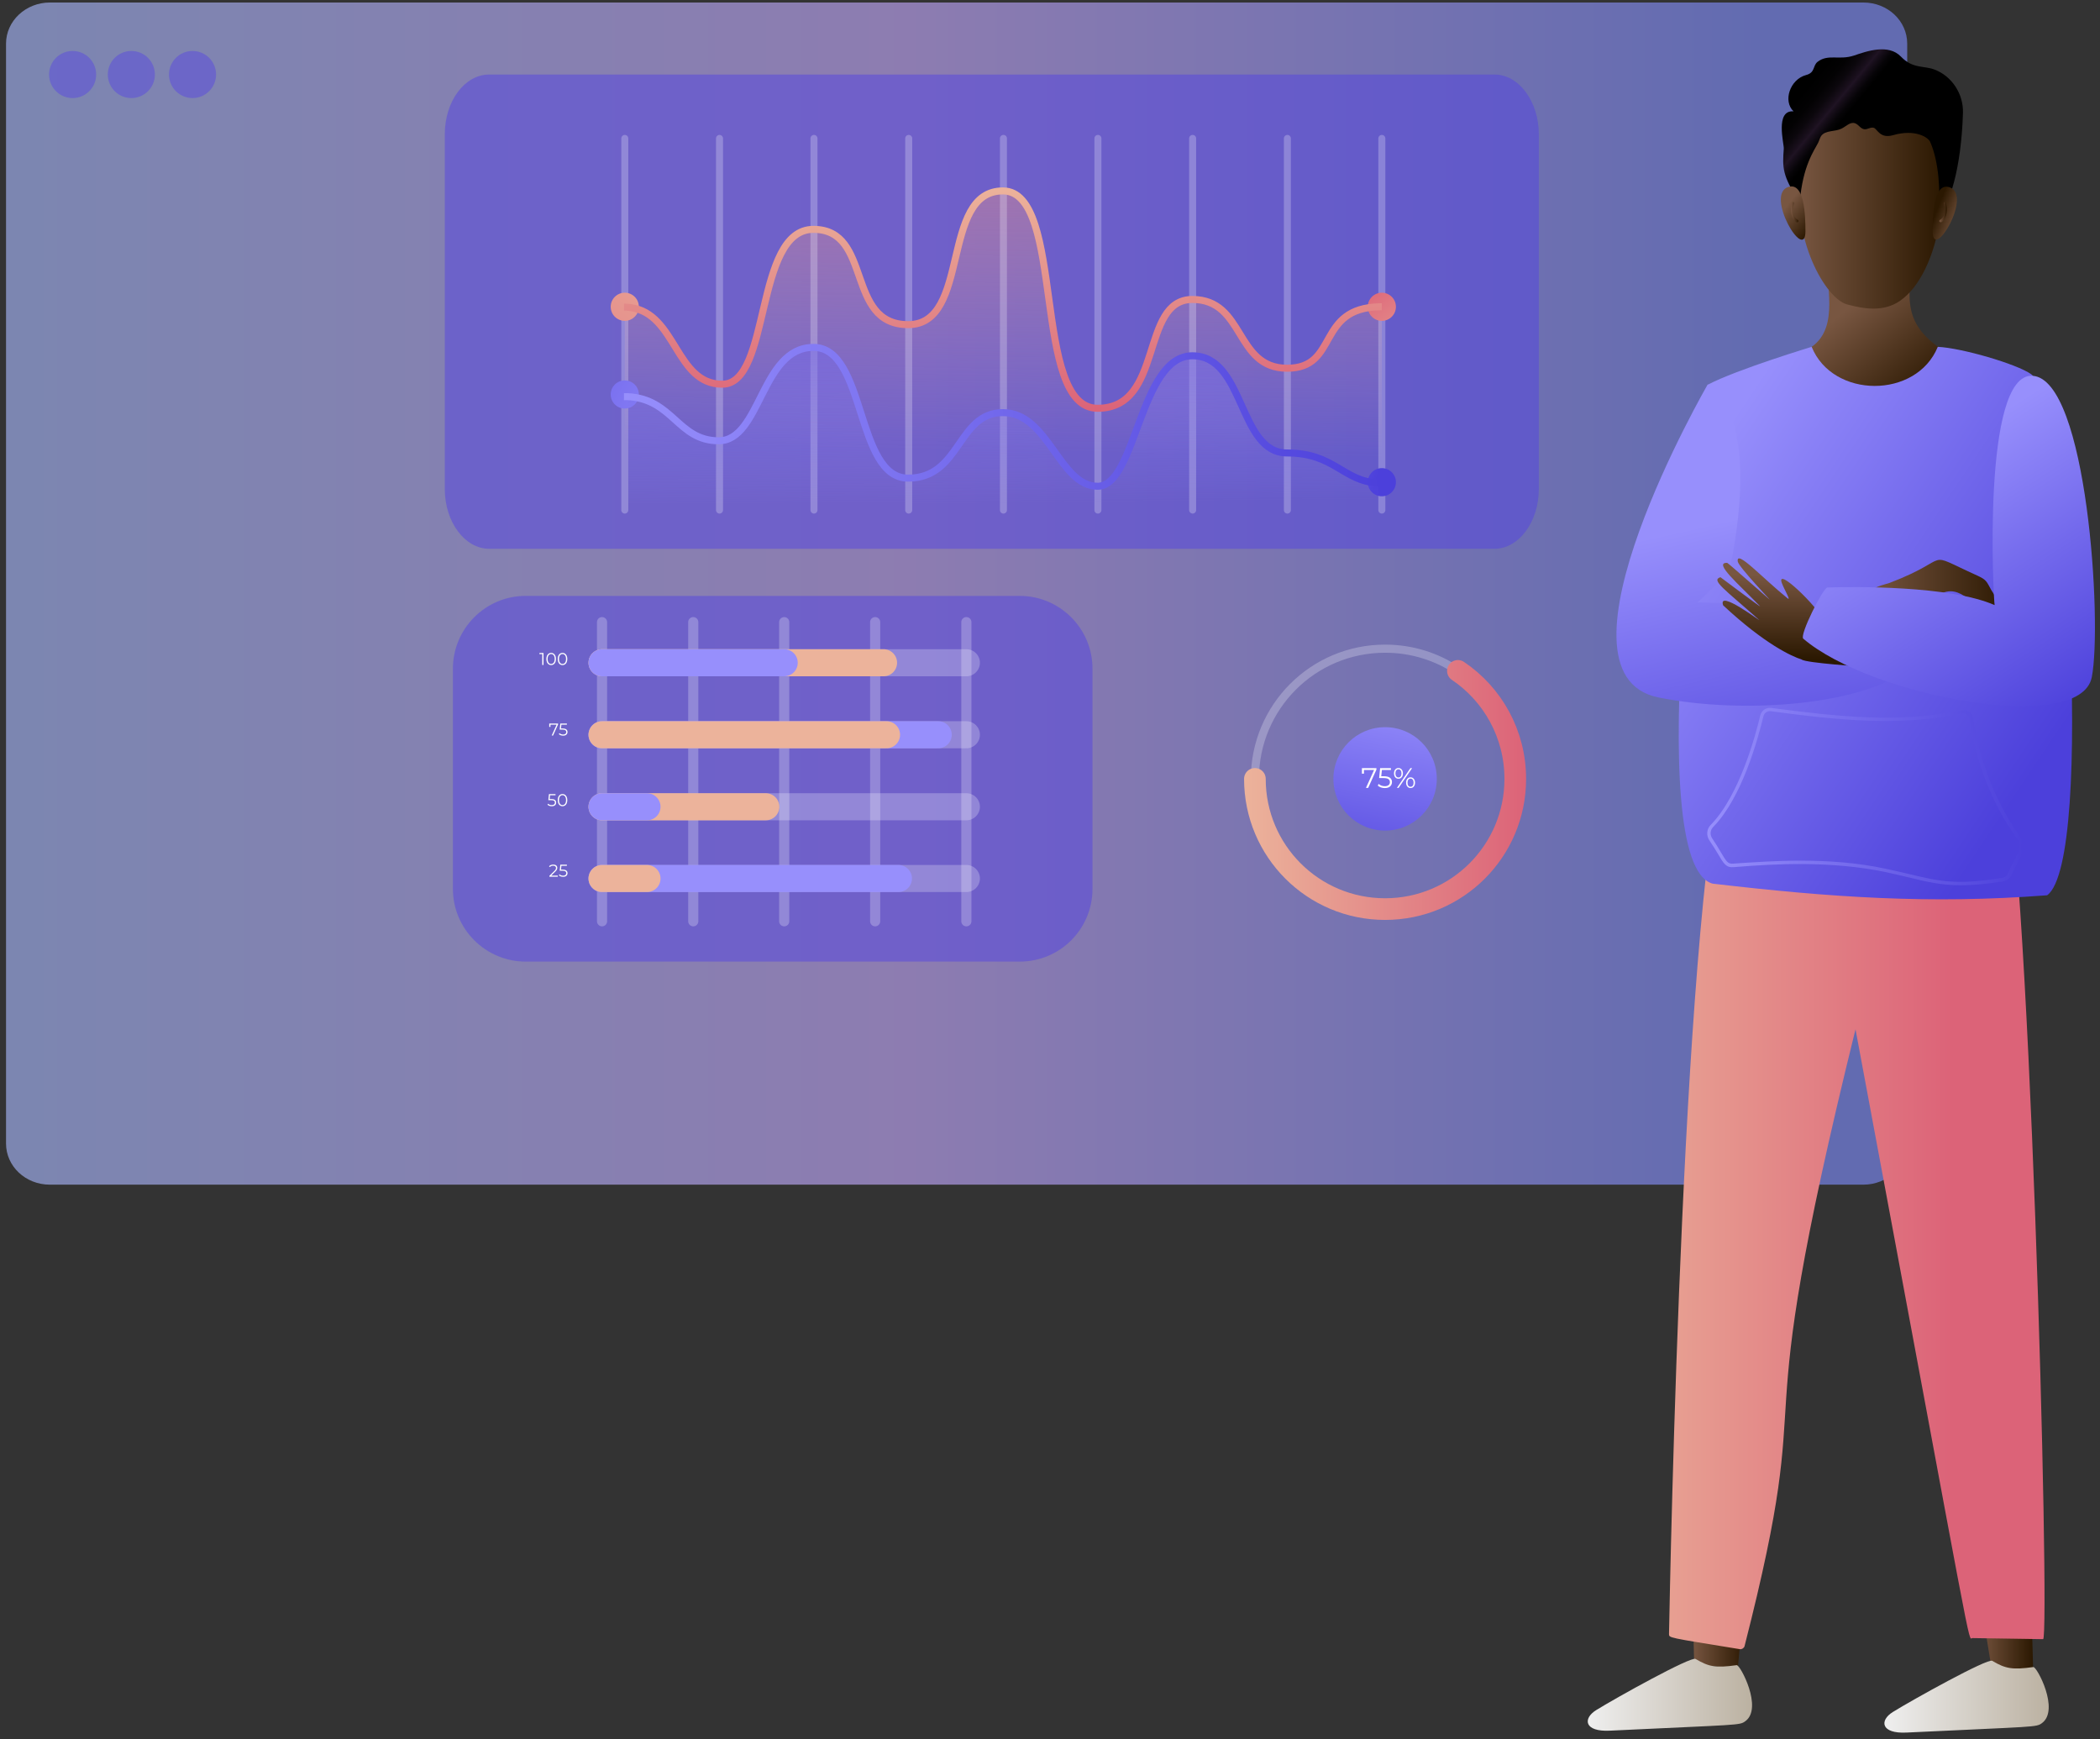 <svg width="314" height="260" viewBox="0 0 314 260" fill="none" xmlns="http://www.w3.org/2000/svg">
<rect x="0" y="0" width="314" height="260" fill="#333333" stroke="none"/>
<path opacity="0.62" d="M278.617 177.115H7.458C3.816 177.115 0.902 174.363 0.902 170.963V6.528C0.902 3.128 3.857 0.376 7.458 0.376H278.617C282.259 0.376 285.173 3.128 285.173 6.528V170.923C285.173 174.363 282.219 177.115 278.617 177.115Z" fill="url(#paint0_linear_446_101)"/>
<path opacity="0.46" d="M10.858 14.662C12.803 14.662 14.379 13.086 14.379 11.141C14.379 9.197 12.803 7.62 10.858 7.62C8.913 7.62 7.337 9.197 7.337 11.141C7.337 13.086 8.913 14.662 10.858 14.662Z" fill="#5545E3"/>
<path opacity="0.46" d="M19.64 14.662C21.585 14.662 23.161 13.086 23.161 11.141C23.161 9.197 21.585 7.62 19.64 7.62C17.696 7.62 16.119 9.197 16.119 11.141C16.119 13.086 17.696 14.662 19.64 14.662Z" fill="#5545E3"/>
<path opacity="0.46" d="M28.787 14.662C30.732 14.662 32.308 13.086 32.308 11.141C32.308 9.197 30.732 7.62 28.787 7.62C26.842 7.62 25.266 9.197 25.266 11.141C25.266 13.086 26.842 14.662 28.787 14.662Z" fill="#5545E3"/>
<path opacity="0.5" d="M152.467 143.766H78.607C72.617 143.766 67.72 138.909 67.72 132.879V99.976C67.72 93.986 72.577 89.089 78.607 89.089H152.467C158.457 89.089 163.354 93.946 163.354 99.976V132.879C163.354 138.909 158.498 143.766 152.467 143.766Z" fill="#5545E3"/>
<path opacity="0.25" d="M90.02 93.015V137.736" stroke="#FEFDFF" stroke-width="1.518" stroke-miterlimit="10" stroke-linecap="round" stroke-linejoin="round"/>
<path opacity="0.25" d="M103.659 93.015V137.736" stroke="#FEFDFF" stroke-width="1.518" stroke-miterlimit="10" stroke-linecap="round" stroke-linejoin="round"/>
<path opacity="0.25" d="M117.258 93.015V137.736" stroke="#FEFDFF" stroke-width="1.518" stroke-miterlimit="10" stroke-linecap="round" stroke-linejoin="round"/>
<path opacity="0.25" d="M130.856 93.015V137.736" stroke="#FEFDFF" stroke-width="1.518" stroke-miterlimit="10" stroke-linecap="round" stroke-linejoin="round"/>
<path opacity="0.25" d="M144.495 93.015V137.736" stroke="#FEFDFF" stroke-width="1.518" stroke-miterlimit="10" stroke-linecap="round" stroke-linejoin="round"/>
<path opacity="0.25" d="M90.02 109.851H144.495" stroke="#FEFDFF" stroke-width="4.048" stroke-miterlimit="10" stroke-linecap="round" stroke-linejoin="round"/>
<path opacity="0.25" d="M90.02 99.085H144.495" stroke="#FEFDFF" stroke-width="4.048" stroke-miterlimit="10" stroke-linecap="round" stroke-linejoin="round"/>
<path d="M90.02 99.085H132.111" stroke="url(#paint1_linear_446_101)" stroke-width="4.048" stroke-miterlimit="10" stroke-linecap="round" stroke-linejoin="round"/>
<path d="M90.02 99.085H117.258" stroke="url(#paint2_linear_446_101)" stroke-width="4.048" stroke-miterlimit="10" stroke-linecap="round" stroke-linejoin="round"/>
<path d="M90.02 109.851H140.286" stroke="url(#paint3_linear_446_101)" stroke-width="4.048" stroke-miterlimit="10" stroke-linecap="round" stroke-linejoin="round"/>
<path d="M90.02 109.851H132.556" stroke="url(#paint4_linear_446_101)" stroke-width="4.048" stroke-miterlimit="10" stroke-linecap="round" stroke-linejoin="round"/>
<path opacity="0.25" d="M90.02 120.616H144.495" stroke="#FEFDFF" stroke-width="4.048" stroke-miterlimit="10" stroke-linecap="round" stroke-linejoin="round"/>
<path d="M90.02 120.616H114.505" stroke="url(#paint5_linear_446_101)" stroke-width="4.048" stroke-miterlimit="10" stroke-linecap="round" stroke-linejoin="round"/>
<path d="M90.02 120.616H96.739" stroke="url(#paint6_linear_446_101)" stroke-width="4.048" stroke-miterlimit="10" stroke-linecap="round" stroke-linejoin="round"/>
<path opacity="0.25" d="M90.02 131.342H144.495" stroke="#FEFDFF" stroke-width="4.048" stroke-miterlimit="10" stroke-linecap="round" stroke-linejoin="round"/>
<path d="M81.265 97.625V99.42H81.08V97.789H80.657V97.625H81.265ZM82.41 99.436C82.271 99.436 82.147 99.399 82.038 99.326C81.93 99.252 81.845 99.147 81.784 99.01C81.724 98.871 81.694 98.709 81.694 98.522C81.694 98.336 81.724 98.174 81.784 98.038C81.845 97.899 81.93 97.793 82.038 97.719C82.147 97.646 82.271 97.609 82.41 97.609C82.548 97.609 82.671 97.646 82.779 97.719C82.889 97.793 82.974 97.899 83.036 98.038C83.097 98.174 83.128 98.336 83.128 98.522C83.128 98.709 83.097 98.871 83.036 99.01C82.974 99.147 82.889 99.252 82.779 99.326C82.671 99.399 82.548 99.436 82.41 99.436ZM82.41 99.266C82.514 99.266 82.606 99.237 82.684 99.179C82.765 99.121 82.827 99.036 82.872 98.925C82.916 98.814 82.938 98.68 82.938 98.522C82.938 98.365 82.916 98.231 82.872 98.12C82.827 98.008 82.765 97.924 82.684 97.866C82.606 97.808 82.514 97.778 82.41 97.778C82.305 97.778 82.213 97.808 82.133 97.866C82.054 97.924 81.993 98.008 81.948 98.12C81.904 98.231 81.881 98.365 81.881 98.522C81.881 98.68 81.904 98.814 81.948 98.925C81.993 99.036 82.054 99.121 82.133 99.179C82.213 99.237 82.305 99.266 82.41 99.266ZM84.109 99.436C83.97 99.436 83.846 99.399 83.737 99.326C83.629 99.252 83.544 99.147 83.483 99.01C83.423 98.871 83.393 98.709 83.393 98.522C83.393 98.336 83.423 98.174 83.483 98.038C83.544 97.899 83.629 97.793 83.737 97.719C83.846 97.646 83.97 97.609 84.109 97.609C84.247 97.609 84.37 97.646 84.478 97.719C84.587 97.793 84.673 97.899 84.734 98.038C84.796 98.174 84.827 98.336 84.827 98.522C84.827 98.709 84.796 98.871 84.734 99.01C84.673 99.147 84.587 99.252 84.478 99.326C84.37 99.399 84.247 99.436 84.109 99.436ZM84.109 99.266C84.213 99.266 84.304 99.237 84.383 99.179C84.463 99.121 84.526 99.036 84.57 98.925C84.615 98.814 84.637 98.68 84.637 98.522C84.637 98.365 84.615 98.231 84.57 98.12C84.526 98.008 84.463 97.924 84.383 97.866C84.304 97.808 84.213 97.778 84.109 97.778C84.004 97.778 83.912 97.808 83.831 97.866C83.753 97.924 83.691 98.008 83.647 98.12C83.602 98.231 83.58 98.365 83.58 98.522C83.58 98.68 83.602 98.814 83.647 98.925C83.691 99.036 83.753 99.121 83.831 99.179C83.912 99.237 84.004 99.266 84.109 99.266Z" fill="white"/>
<path d="M83.443 108.175V108.306L82.691 109.971H82.491L83.23 108.34H82.306V108.676H82.124V108.175H83.443ZM84.111 108.912C84.371 108.912 84.559 108.959 84.677 109.053C84.797 109.145 84.857 109.275 84.857 109.443C84.857 109.547 84.832 109.64 84.783 109.722C84.735 109.804 84.662 109.869 84.565 109.917C84.467 109.963 84.347 109.987 84.206 109.987C84.077 109.987 83.955 109.966 83.839 109.925C83.724 109.882 83.632 109.826 83.561 109.756L83.651 109.609C83.711 109.671 83.79 109.721 83.887 109.761C83.985 109.798 84.09 109.817 84.203 109.817C84.352 109.817 84.466 109.784 84.547 109.717C84.629 109.651 84.67 109.562 84.67 109.45C84.67 109.327 84.624 109.234 84.531 109.171C84.441 109.107 84.287 109.076 84.07 109.076H83.687L83.78 108.175H84.762V108.34H83.941L83.88 108.912H84.111Z" fill="white"/>
<path d="M82.412 119.462C82.672 119.462 82.861 119.509 82.979 119.603C83.099 119.696 83.158 119.826 83.158 119.993C83.158 120.098 83.133 120.191 83.084 120.273C83.036 120.355 82.963 120.42 82.866 120.468C82.768 120.514 82.649 120.537 82.507 120.537C82.378 120.537 82.256 120.517 82.14 120.476C82.025 120.433 81.933 120.376 81.863 120.306L81.953 120.16C82.012 120.222 82.091 120.272 82.189 120.311C82.286 120.349 82.391 120.368 82.504 120.368C82.653 120.368 82.767 120.334 82.848 120.268C82.93 120.201 82.971 120.112 82.971 120.001C82.971 119.878 82.925 119.785 82.832 119.721C82.742 119.658 82.588 119.626 82.371 119.626H81.989L82.081 118.726H83.063V118.89H82.243L82.181 119.462H82.412ZM84.109 120.537C83.97 120.537 83.846 120.5 83.737 120.427C83.629 120.353 83.544 120.248 83.483 120.111C83.423 119.973 83.393 119.81 83.393 119.624C83.393 119.437 83.423 119.276 83.483 119.139C83.544 119 83.629 118.894 83.737 118.821C83.846 118.747 83.97 118.71 84.109 118.71C84.247 118.71 84.37 118.747 84.478 118.821C84.588 118.894 84.673 119 84.735 119.139C84.796 119.276 84.827 119.437 84.827 119.624C84.827 119.81 84.796 119.973 84.735 120.111C84.673 120.248 84.588 120.353 84.478 120.427C84.37 120.5 84.247 120.537 84.109 120.537ZM84.109 120.368C84.213 120.368 84.304 120.339 84.383 120.281C84.463 120.222 84.526 120.138 84.57 120.027C84.615 119.915 84.637 119.781 84.637 119.624C84.637 119.466 84.615 119.332 84.57 119.221C84.526 119.11 84.463 119.025 84.383 118.967C84.304 118.909 84.213 118.88 84.109 118.88C84.004 118.88 83.912 118.909 83.832 118.967C83.753 119.025 83.691 119.11 83.647 119.221C83.602 119.332 83.58 119.466 83.58 119.624C83.58 119.781 83.602 119.915 83.647 120.027C83.691 120.138 83.753 120.222 83.832 120.281C83.912 120.339 84.004 120.368 84.109 120.368Z" fill="white"/>
<path d="M83.408 130.909V131.073H82.148V130.942L82.894 130.211C82.989 130.118 83.052 130.039 83.084 129.972C83.119 129.904 83.136 129.835 83.136 129.767C83.136 129.661 83.099 129.579 83.025 129.521C82.954 129.461 82.85 129.431 82.715 129.431C82.505 129.431 82.341 129.498 82.225 129.631L82.094 129.518C82.164 129.436 82.253 129.373 82.361 129.328C82.47 129.284 82.594 129.262 82.73 129.262C82.913 129.262 83.058 129.305 83.164 129.392C83.272 129.478 83.326 129.596 83.326 129.746C83.326 129.839 83.305 129.928 83.264 130.013C83.223 130.099 83.145 130.197 83.031 130.308L82.42 130.909H83.408ZM84.112 130.013C84.371 130.013 84.56 130.06 84.678 130.154C84.798 130.247 84.858 130.377 84.858 130.544C84.858 130.649 84.833 130.742 84.784 130.824C84.736 130.906 84.663 130.971 84.566 131.019C84.468 131.065 84.348 131.088 84.206 131.088C84.078 131.088 83.956 131.068 83.84 131.027C83.725 130.984 83.633 130.927 83.562 130.857L83.652 130.711C83.712 130.773 83.791 130.823 83.888 130.862C83.986 130.9 84.091 130.919 84.204 130.919C84.353 130.919 84.467 130.885 84.548 130.819C84.63 130.752 84.671 130.663 84.671 130.552C84.671 130.429 84.625 130.336 84.532 130.272C84.442 130.209 84.288 130.177 84.07 130.177H83.688L83.781 129.277H84.763V129.441H83.942L83.881 130.013H84.112Z" fill="white"/>
<path d="M90.02 131.342H134.336" stroke="url(#paint7_linear_446_101)" stroke-width="4.048" stroke-miterlimit="10" stroke-linecap="round" stroke-linejoin="round"/>
<path d="M90.02 131.342H96.739" stroke="url(#paint8_linear_446_101)" stroke-width="4.048" stroke-miterlimit="10" stroke-linecap="round" stroke-linejoin="round"/>
<path opacity="0.5" d="M223.454 82.047H73.144C69.501 82.047 66.506 78.041 66.506 73.103V20.086C66.506 15.148 69.461 11.142 73.144 11.142H223.454C227.097 11.142 230.092 15.148 230.092 20.086V73.103C230.092 78.041 227.097 82.047 223.454 82.047Z" fill="#5545E3"/>
<path d="M206.618 47.444V75.734L93.42 75.329V46.756L94.391 45.947C101.231 46.878 101.069 57.4 108.111 57.4C115.436 57.4 112.846 34.251 121.75 34.251C130.653 34.251 126.485 48.496 135.915 48.496C145.344 48.496 140.65 28.504 150.08 28.504C159.509 28.504 154.289 61.002 164.245 61.002C174.201 61.002 170.518 44.733 178.41 44.733C186.301 44.733 184.683 55.012 192.575 55.012C200.345 55.012 196.824 46.028 206.456 45.825L206.618 47.444Z" fill="url(#paint9_linear_446_101)"/>
<path opacity="0.25" d="M93.42 20.693V76.26" stroke="#FEFDFF" stroke-width="1.048" stroke-miterlimit="10" stroke-linecap="round" stroke-linejoin="round"/>
<path opacity="0.25" d="M107.585 20.693V76.26" stroke="#FEFDFF" stroke-width="1.048" stroke-miterlimit="10" stroke-linecap="round" stroke-linejoin="round"/>
<path opacity="0.25" d="M121.709 20.693V76.26" stroke="#FEFDFF" stroke-width="1.048" stroke-miterlimit="10" stroke-linecap="round" stroke-linejoin="round"/>
<path opacity="0.25" d="M135.874 20.693V76.26" stroke="#FEFDFF" stroke-width="1.048" stroke-miterlimit="10" stroke-linecap="round" stroke-linejoin="round"/>
<path opacity="0.25" d="M150.039 20.693V76.26" stroke="#FEFDFF" stroke-width="1.048" stroke-miterlimit="10" stroke-linecap="round" stroke-linejoin="round"/>
<path opacity="0.25" d="M164.164 20.693V76.26" stroke="#FEFDFF" stroke-width="1.048" stroke-miterlimit="10" stroke-linecap="round" stroke-linejoin="round"/>
<path opacity="0.25" d="M178.329 20.693V76.26" stroke="#FEFDFF" stroke-width="1.048" stroke-miterlimit="10" stroke-linecap="round" stroke-linejoin="round"/>
<path opacity="0.25" d="M192.494 20.693V76.26" stroke="#FEFDFF" stroke-width="1.048" stroke-miterlimit="10" stroke-linecap="round" stroke-linejoin="round"/>
<path opacity="0.25" d="M206.618 20.693V76.26" stroke="#FEFDFF" stroke-width="1.048" stroke-miterlimit="10" stroke-linecap="round" stroke-linejoin="round"/>
<path d="M93.42 47.971C94.582 47.971 95.524 47.028 95.524 45.866C95.524 44.704 94.582 43.761 93.42 43.761C92.257 43.761 91.315 44.704 91.315 45.866C91.315 47.028 92.257 47.971 93.42 47.971Z" fill="url(#paint10_linear_446_101)"/>
<path d="M206.618 47.971C207.78 47.971 208.723 47.028 208.723 45.866C208.723 44.704 207.78 43.761 206.618 43.761C205.456 43.761 204.514 44.704 204.514 45.866C204.514 47.028 205.456 47.971 206.618 47.971Z" fill="url(#paint11_linear_446_101)"/>
<path d="M206.618 74.196C207.78 74.196 208.723 73.254 208.723 72.091C208.723 70.929 207.78 69.987 206.618 69.987C205.456 69.987 204.514 70.929 204.514 72.091C204.514 73.254 205.456 74.196 206.618 74.196Z" fill="url(#paint12_linear_446_101)"/>
<path d="M93.42 61.083C94.582 61.083 95.524 60.141 95.524 58.979C95.524 57.816 94.582 56.874 93.42 56.874C92.257 56.874 91.315 57.816 91.315 58.979C91.315 60.141 92.257 61.083 93.42 61.083Z" fill="url(#paint13_linear_446_101)"/>
<path d="M206.618 45.866C206.537 45.866 206.416 45.866 206.335 45.866C196.703 46.028 200.264 55.053 192.453 55.053C184.602 55.053 186.18 44.773 178.288 44.773C170.396 44.773 174.079 61.042 164.123 61.042C154.167 61.042 159.388 28.544 149.958 28.544C140.528 28.544 145.223 48.537 135.793 48.537C126.363 48.537 130.532 34.291 121.628 34.291C112.725 34.291 115.355 57.441 107.989 57.441C100.988 57.441 101.15 46.877 94.27 45.987C93.946 45.947 93.622 45.906 93.298 45.906" stroke="url(#paint14_linear_446_101)" stroke-width="1.048" stroke-miterlimit="10"/>
<path d="M206.092 72.213V75.208H93.946V59.303C100.785 59.626 101.433 65.899 107.585 65.899C113.858 65.899 113.858 51.937 121.75 51.937C129.601 51.937 128.023 71.484 135.915 71.484C143.806 71.484 143.24 61.69 150.08 61.69C156.919 61.69 158.457 72.699 164.245 72.699C169.991 72.699 170.518 53.191 178.41 53.191C186.301 53.191 185.209 67.721 192.575 67.721C199.576 67.761 200.79 71.97 206.092 72.213Z" fill="url(#paint15_linear_446_101)"/>
<path d="M206.618 72.213C206.456 72.213 206.254 72.213 206.092 72.213C200.79 71.97 199.576 67.721 192.453 67.721C185.128 67.721 186.18 53.191 178.288 53.191C170.396 53.191 169.911 72.699 164.123 72.699C158.376 72.699 156.798 61.69 149.958 61.69C143.119 61.69 143.685 71.484 135.793 71.484C127.901 71.484 129.52 51.937 121.628 51.937C113.777 51.937 113.777 65.899 107.463 65.899C101.312 65.899 100.664 59.626 93.824 59.303C93.662 59.303 93.46 59.303 93.298 59.303" stroke="url(#paint16_linear_446_101)" stroke-width="1.048" stroke-miterlimit="10"/>
<path d="M297.719 249.032C299.5 250.53 301.443 250.894 303.992 249.316L303.628 236L295.655 236.243L297.719 249.032Z" fill="url(#paint17_linear_446_101)"/>
<path d="M253.322 248.83L259.838 249.477L260.971 236.85L253.039 237.093L253.322 248.83Z" fill="url(#paint18_linear_446_101)"/>
<path d="M260.971 257.329C260.081 257.976 260.202 257.815 240.736 258.745C236.85 258.948 236.648 256.924 238.672 255.67C241.747 253.767 252.837 247.616 253.525 248.021C255.508 249.194 256.519 249.397 259.676 248.951C260.202 248.87 263.642 255.386 260.971 257.329Z" fill="url(#paint19_linear_446_101)"/>
<path d="M305.328 257.612C304.438 258.26 304.559 258.098 285.092 259.029C281.207 259.231 281.005 257.207 283.028 255.953C286.104 254.051 297.193 247.899 297.881 248.304C299.864 249.477 300.876 249.68 304.033 249.235C304.559 249.154 307.999 255.629 305.328 257.612Z" fill="url(#paint20_linear_446_101)"/>
<path d="M260.162 246.563C260.445 246.604 260.769 246.402 260.85 246.118C272.263 201.438 260.526 222.402 277.443 153.884C295.534 250.732 294.198 244.904 294.927 244.904L305.49 245.066C306.582 245.066 303.385 121.466 299.136 110.782L258.503 110.903C251.663 131.665 249.72 236.122 249.558 244.257C249.558 244.904 249.275 244.783 260.162 246.563Z" fill="url(#paint21_linear_446_101)"/>
<path d="M285.699 39.39C285.618 45.178 283.716 49.468 294.36 54.486C288.006 63.228 281.774 66.425 281.774 66.425C281.774 66.425 268.418 60.395 263.804 56.429C266.192 54.689 268.701 53.394 270.887 51.856C275.258 48.78 272.668 42.021 273.517 39.512L285.699 39.39Z" fill="url(#paint22_linear_446_101)"/>
<path d="M287.885 19.357C282.745 12.153 270.563 13.974 269.146 25.023C267.73 35.991 273.072 44.652 276.148 45.502C278.941 46.27 281.693 46.594 284.04 45.016C290.192 40.847 292.539 25.873 287.885 19.357Z" fill="url(#paint23_linear_446_101)"/>
<path d="M270.887 51.856C274.044 59.626 286.549 59.667 289.746 51.856C293.308 52.018 301.524 54.405 303.709 55.943C308.728 59.464 313.301 128.63 306.097 133.851C288.492 135.186 273.801 134.174 256.074 132.11C245.187 129.116 255.224 58.007 255.346 57.522C259.595 55.255 271.413 51.694 270.887 51.856Z" fill="url(#paint24_linear_446_101)"/>
<path d="M293.187 132.353C290.313 132.353 288.209 131.867 285.416 131.179C284.364 130.937 283.19 130.653 281.895 130.37C273.882 128.711 265.625 129.115 259.271 129.642C258.098 129.763 257.734 129.115 256.924 127.739C256.6 127.173 256.155 126.485 255.589 125.635C255.103 124.906 255.184 123.935 255.791 123.328C260.121 118.917 262.55 109.73 263.197 106.978C263.359 106.249 264.088 105.723 264.857 105.844C275.055 107.18 284.242 108.151 293.227 106.168C293.632 106.087 294.036 106.168 294.401 106.411C294.724 106.654 294.967 106.978 295.048 107.423C296.1 114.181 298.529 120.252 302.252 125.352C303.021 126.404 302.414 127.578 301.686 128.954C301.402 129.48 301.119 130.046 300.876 130.653C300.633 131.22 300.107 131.665 299.46 131.787C296.829 132.191 294.886 132.353 293.187 132.353ZM269.147 128.67C273.275 128.67 277.646 128.954 281.976 129.884C283.312 130.168 284.485 130.451 285.537 130.694C289.908 131.746 292.539 132.353 299.298 131.26C299.783 131.179 300.148 130.896 300.309 130.451C300.552 129.803 300.876 129.196 301.159 128.67C301.807 127.416 302.333 126.444 301.766 125.635C298.003 120.455 295.534 114.343 294.482 107.463C294.441 107.18 294.279 106.978 294.077 106.816C293.834 106.654 293.591 106.613 293.308 106.654C284.242 108.637 275.015 107.706 264.776 106.33C264.29 106.249 263.804 106.573 263.683 107.059C262.833 110.58 260.445 119.281 256.155 123.652C255.71 124.097 255.67 124.785 255.993 125.311C256.6 126.201 257.005 126.889 257.329 127.456C258.179 128.873 258.381 129.196 259.191 129.115C262.185 128.913 265.585 128.67 269.147 128.67Z" fill="url(#paint25_linear_446_101)"/>
<path d="M297.517 93.177C297.719 93.582 298.569 93.865 298.812 93.784C299.338 93.663 299.136 92.772 299.055 91.842C298.853 89.899 298.529 89.292 296.586 88.199C296.303 88.037 296.181 88.199 296.222 88.523C296.303 89.251 297.517 93.177 297.517 93.177Z" fill="url(#paint26_linear_446_101)"/>
<path d="M295.655 86.054C297.072 86.702 297.031 86.945 297.76 88.24C298.772 90.02 299.824 90.385 300.228 90.992C301.159 92.408 298.812 93.258 297.557 90.587C295.21 91.801 293.389 86.702 289.787 89.008C288.937 89.535 290.273 90.546 291.77 90.911C292.337 91.032 294.401 91.396 294.603 92.206C294.724 92.691 294.239 93.258 292.944 92.934C287.763 91.72 286.549 93.056 285.214 93.258C283.19 93.541 278.091 91.68 279.507 88.766C280.074 87.673 281.49 87.511 282.542 87.147C292.417 83.383 287.237 82.25 295.655 86.054Z" fill="url(#paint27_linear_446_101)"/>
<path d="M247.94 104.266C260.648 106.856 279.669 105.521 286.509 99.126C287.48 98.236 285.335 93.015 285.133 92.489C275.339 92.367 263.561 90.182 253.848 90.061L258.583 85.487C263.642 60.84 255.346 57.481 255.346 57.481C255.467 57.238 230.375 100.664 247.94 104.266Z" fill="url(#paint28_linear_446_101)"/>
<path d="M278.819 99.693C278.172 97.426 278.455 93.784 278.536 93.825C276.148 92.975 274.165 96.576 272.506 92.529C271.858 90.789 265.464 84.556 266.435 87.187C266.799 88.159 267.851 89.899 267.285 89.454C263.521 86.418 259.555 82.047 259.838 83.95C259.96 84.759 265.059 90.061 264.573 89.615C264.452 89.534 258.381 84.152 258.26 84.152C256.115 84.071 259.96 87.309 263.157 90.627C263.561 91.032 257.248 86.297 257.248 86.297C255.791 86.742 257.815 88.037 262.995 92.651C263.683 93.258 256.762 87.956 257.653 90.506C263.926 96.334 267.892 98.115 269.389 98.6C269.996 99.126 278.819 99.693 278.819 99.693Z" fill="url(#paint29_linear_446_101)"/>
<path d="M312.775 101.231C311.075 110.013 279.75 104.145 269.632 95.484C269.025 94.958 272.627 87.835 273.234 87.835C277.079 87.713 291.487 87.511 298.245 90.466C298.084 89.899 296.262 55.701 303.911 56.186C312.087 56.672 314.353 93.177 312.775 101.231Z" fill="url(#paint30_linear_446_101)"/>
<path d="M271.858 21.34C272.02 21.016 272.101 20.652 272.303 20.328C272.951 19.438 274.367 19.721 275.339 19.236C276.027 18.912 276.634 18.183 277.362 18.426C277.888 18.588 278.172 19.236 278.738 19.317C279.224 19.398 279.71 18.952 280.195 19.114C280.721 19.317 281.126 20.774 283.069 20.207C286.306 19.276 288.289 20.49 288.613 21.219C289.949 24.295 290.111 28.585 289.908 31.822C291.406 31.053 293.267 25.225 293.51 16.848C293.591 14.055 291.851 11.344 289.18 10.372C287.642 9.806 285.983 10.291 284.242 8.47C282.381 6.528 279.224 7.62 277.2 8.308C274.974 9.037 273.356 8.025 271.777 9.239C271.008 9.846 271.453 10.858 270.037 11.222C267.649 11.87 266.556 15.108 268.175 16.645C265.383 16.443 266.759 21.462 266.718 22.231C266.516 25.023 266.435 26.237 269.106 30.244C269.551 24.74 271.292 22.473 271.858 21.34Z" fill="url(#paint31_linear_446_101)"/>
<path d="M291.446 27.977C289.139 27.289 288.977 32.146 288.977 34.574C288.977 39.309 295.089 29.03 291.446 27.977Z" fill="url(#paint32_linear_446_101)"/>
<path d="M290.961 30.325C290.88 30.122 290.556 30.203 290.637 30.446C291.042 31.782 290.637 32.551 290.07 32.874C289.989 32.915 289.949 33.036 289.989 33.117C290.313 33.643 291.527 32.267 290.961 30.325Z" fill="url(#paint33_linear_446_101)"/>
<path d="M267.447 27.937C269.794 27.249 269.956 32.146 269.956 34.575C269.956 39.391 263.764 28.989 267.447 27.937Z" fill="url(#paint34_linear_446_101)"/>
<path d="M267.932 30.325C268.013 30.082 268.337 30.204 268.256 30.447C267.851 31.782 268.256 32.592 268.823 32.875C268.904 32.915 268.944 33.037 268.904 33.118C268.58 33.684 267.366 32.268 267.932 30.325Z" fill="url(#paint35_linear_446_101)"/>
<path d="M207.104 124.178C211.373 124.178 214.834 120.717 214.834 116.448C214.834 112.179 211.373 108.718 207.104 108.718C202.835 108.718 199.374 112.179 199.374 116.448C199.374 120.717 202.835 124.178 207.104 124.178Z" fill="url(#paint36_linear_446_101)"/>
<path opacity="0.25" d="M187.637 116.448C187.637 105.683 196.339 96.981 207.104 96.981C211.151 96.981 214.874 98.195 217.991 100.3" stroke="#FEFDFF" stroke-width="1.214" stroke-miterlimit="10" stroke-linecap="round" stroke-linejoin="round"/>
<path d="M217.991 100.3C223.171 103.781 226.57 109.73 226.57 116.448C226.57 127.214 217.869 135.915 207.104 135.915C196.338 135.915 187.637 127.214 187.637 116.448" stroke="url(#paint37_linear_446_101)" stroke-width="3.238" stroke-miterlimit="10" stroke-linecap="round" stroke-linejoin="round"/>
<path d="M205.808 114.844V115.059L204.572 117.796H204.243L205.458 115.114H203.94V115.666H203.64V114.844H205.808ZM206.906 116.054C207.333 116.054 207.644 116.132 207.838 116.286C208.035 116.438 208.133 116.652 208.133 116.928C208.133 117.099 208.093 117.252 208.011 117.387C207.932 117.522 207.813 117.629 207.653 117.708C207.492 117.784 207.295 117.822 207.062 117.822C206.851 117.822 206.65 117.788 206.459 117.72C206.271 117.65 206.119 117.557 206.003 117.442L206.151 117.202C206.249 117.303 206.379 117.386 206.539 117.451C206.699 117.512 206.872 117.543 207.058 117.543C207.302 117.543 207.491 117.488 207.623 117.379C207.758 117.269 207.825 117.123 207.825 116.94C207.825 116.738 207.75 116.584 207.598 116.48C207.449 116.376 207.196 116.324 206.839 116.324H206.21L206.362 114.844H207.977V115.114H206.628L206.526 116.054H206.906ZM209.102 116.426C208.902 116.426 208.741 116.353 208.617 116.206C208.496 116.057 208.436 115.863 208.436 115.624C208.436 115.385 208.496 115.193 208.617 115.046C208.741 114.897 208.902 114.823 209.102 114.823C209.299 114.823 209.459 114.896 209.583 115.042C209.707 115.188 209.768 115.382 209.768 115.624C209.768 115.866 209.707 116.06 209.583 116.206C209.459 116.353 209.299 116.426 209.102 116.426ZM210.89 114.844H211.139L209.123 117.796H208.874L210.89 114.844ZM209.102 116.236C209.24 116.236 209.349 116.182 209.431 116.076C209.515 115.966 209.557 115.815 209.557 115.624C209.557 115.433 209.515 115.284 209.431 115.177C209.349 115.067 209.24 115.013 209.102 115.013C208.961 115.013 208.85 115.067 208.769 115.177C208.687 115.287 208.646 115.436 208.646 115.624C208.646 115.813 208.687 115.962 208.769 116.071C208.85 116.181 208.961 116.236 209.102 116.236ZM210.911 117.817C210.715 117.817 210.554 117.744 210.431 117.598C210.307 117.449 210.245 117.255 210.245 117.016C210.245 116.777 210.307 116.584 210.431 116.438C210.554 116.289 210.715 116.215 210.911 116.215C211.111 116.215 211.271 116.289 211.392 116.438C211.516 116.584 211.578 116.777 211.578 117.016C211.578 117.255 211.516 117.449 211.392 117.598C211.271 117.744 211.111 117.817 210.911 117.817ZM210.911 117.628C211.052 117.628 211.163 117.573 211.245 117.463C211.326 117.354 211.367 117.204 211.367 117.016C211.367 116.828 211.326 116.679 211.245 116.569C211.163 116.459 211.052 116.405 210.911 116.405C210.774 116.405 210.663 116.459 210.578 116.569C210.497 116.676 210.456 116.825 210.456 117.016C210.456 117.207 210.497 117.358 210.578 117.467C210.663 117.574 210.774 117.628 210.911 117.628Z" fill="white"/>
<defs>
<linearGradient id="paint0_linear_446_101" x1="5.8" y1="88.739" x2="264.179" y2="88.739" gradientUnits="userSpaceOnUse">
<stop stop-color="#AAB9FF"/>
<stop offset="0.5" stop-color="#C5AAFF"/>
<stop offset="1" stop-color="#7F8EFF"/>
</linearGradient>
<linearGradient id="paint1_linear_446_101" x1="-nan" y1="-nan" x2="-nan" y2="-nan" gradientUnits="userSpaceOnUse">
<stop stop-color="#ECB39B"/>
<stop offset="0.262" stop-color="#E79E91"/>
<stop offset="1" stop-color="#DC6378"/>
</linearGradient>
<linearGradient id="paint2_linear_446_101" x1="-nan" y1="-nan" x2="-nan" y2="-nan" gradientUnits="userSpaceOnUse">
<stop stop-color="#978FFC"/>
<stop offset="1" stop-color="#4C40DB"/>
</linearGradient>
<linearGradient id="paint3_linear_446_101" x1="-nan" y1="-nan" x2="-nan" y2="-nan" gradientUnits="userSpaceOnUse">
<stop stop-color="#978FFC"/>
<stop offset="1" stop-color="#4C40DB"/>
</linearGradient>
<linearGradient id="paint4_linear_446_101" x1="-nan" y1="-nan" x2="-nan" y2="-nan" gradientUnits="userSpaceOnUse">
<stop stop-color="#ECB39B"/>
<stop offset="0.262" stop-color="#E79E91"/>
<stop offset="1" stop-color="#DC6378"/>
</linearGradient>
<linearGradient id="paint5_linear_446_101" x1="-nan" y1="-nan" x2="-nan" y2="-nan" gradientUnits="userSpaceOnUse">
<stop stop-color="#ECB39B"/>
<stop offset="0.262" stop-color="#E79E91"/>
<stop offset="1" stop-color="#DC6378"/>
</linearGradient>
<linearGradient id="paint6_linear_446_101" x1="-nan" y1="-nan" x2="-nan" y2="-nan" gradientUnits="userSpaceOnUse">
<stop stop-color="#978FFC"/>
<stop offset="1" stop-color="#4C40DB"/>
</linearGradient>
<linearGradient id="paint7_linear_446_101" x1="-nan" y1="-nan" x2="-nan" y2="-nan" gradientUnits="userSpaceOnUse">
<stop stop-color="#978FFC"/>
<stop offset="1" stop-color="#4C40DB"/>
</linearGradient>
<linearGradient id="paint8_linear_446_101" x1="-nan" y1="-nan" x2="-nan" y2="-nan" gradientUnits="userSpaceOnUse">
<stop stop-color="#ECB39B"/>
<stop offset="0.262" stop-color="#E79E91"/>
<stop offset="1" stop-color="#DC6378"/>
</linearGradient>
<linearGradient id="paint9_linear_446_101" x1="149.912" y1="67.462" x2="151.594" y2="-26.135" gradientUnits="userSpaceOnUse">
<stop stop-color="#ECB39B" stop-opacity="0"/>
<stop offset="1" stop-color="#DC6378"/>
</linearGradient>
<linearGradient id="paint10_linear_446_101" x1="103.978" y1="31.467" x2="73.837" y2="72.567" gradientUnits="userSpaceOnUse">
<stop stop-color="#ECB39B"/>
<stop offset="1" stop-color="#DC6378"/>
</linearGradient>
<linearGradient id="paint11_linear_446_101" x1="214.273" y1="56.199" x2="204.185" y2="42.561" gradientUnits="userSpaceOnUse">
<stop stop-color="#ECB39B"/>
<stop offset="1" stop-color="#DC6378"/>
</linearGradient>
<linearGradient id="paint12_linear_446_101" x1="183.127" y1="64.713" x2="205.795" y2="71.812" gradientUnits="userSpaceOnUse">
<stop stop-color="#978FFC"/>
<stop offset="1" stop-color="#4C40DB"/>
</linearGradient>
<linearGradient id="paint13_linear_446_101" x1="105.928" y1="66.575" x2="67.817" y2="43.41" gradientUnits="userSpaceOnUse">
<stop stop-color="#978FFC"/>
<stop offset="1" stop-color="#4C40DB"/>
</linearGradient>
<linearGradient id="paint14_linear_446_101" x1="149.916" y1="27.989" x2="150.119" y2="61.629" gradientUnits="userSpaceOnUse">
<stop stop-color="#ECB39B"/>
<stop offset="0.262" stop-color="#E79E91"/>
<stop offset="1" stop-color="#DC6378"/>
</linearGradient>
<linearGradient id="paint15_linear_446_101" x1="150.041" y1="75.293" x2="149.542" y2="28.214" gradientUnits="userSpaceOnUse">
<stop stop-color="#978FFC" stop-opacity="0"/>
<stop offset="1" stop-color="#4C40DB"/>
</linearGradient>
<linearGradient id="paint16_linear_446_101" x1="93.417" y1="62.328" x2="206.631" y2="62.328" gradientUnits="userSpaceOnUse">
<stop stop-color="#978FFC"/>
<stop offset="1" stop-color="#4C40DB"/>
</linearGradient>
<linearGradient id="paint17_linear_446_101" x1="295.652" y1="243.158" x2="303.991" y2="243.158" gradientUnits="userSpaceOnUse">
<stop stop-color="#785641"/>
<stop offset="1" stop-color="#2B1801"/>
</linearGradient>
<linearGradient id="paint18_linear_446_101" x1="253.041" y1="243.173" x2="260.981" y2="243.173" gradientUnits="userSpaceOnUse">
<stop stop-color="#785641"/>
<stop offset="1" stop-color="#2B1801"/>
</linearGradient>
<linearGradient id="paint19_linear_446_101" x1="237.405" y1="253.375" x2="261.97" y2="253.375" gradientUnits="userSpaceOnUse">
<stop stop-color="#EFEFEF"/>
<stop offset="1" stop-color="#BBB1A1"/>
</linearGradient>
<linearGradient id="paint20_linear_446_101" x1="281.76" y1="253.63" x2="306.325" y2="253.63" gradientUnits="userSpaceOnUse">
<stop stop-color="#EFEFEF"/>
<stop offset="1" stop-color="#BBB1A1"/>
</linearGradient>
<linearGradient id="paint21_linear_446_101" x1="235.773" y1="178.668" x2="291.912" y2="178.668" gradientUnits="userSpaceOnUse">
<stop stop-color="#ECB39B"/>
<stop offset="0.262" stop-color="#E79E91"/>
<stop offset="1" stop-color="#DC6378"/>
</linearGradient>
<linearGradient id="paint22_linear_446_101" x1="274.482" y1="47.594" x2="285.868" y2="61.133" gradientUnits="userSpaceOnUse">
<stop stop-color="#785641"/>
<stop offset="1" stop-color="#2B1801"/>
</linearGradient>
<linearGradient id="paint23_linear_446_101" x1="268.926" y1="30.588" x2="290.352" y2="30.588" gradientUnits="userSpaceOnUse">
<stop stop-color="#785641"/>
<stop offset="1" stop-color="#2B1801"/>
</linearGradient>
<linearGradient id="paint24_linear_446_101" x1="250.87" y1="74.67" x2="306.417" y2="111.881" gradientUnits="userSpaceOnUse">
<stop stop-color="#978FFC"/>
<stop offset="1" stop-color="#4C40DB"/>
</linearGradient>
<linearGradient id="paint25_linear_446_101" x1="255.271" y1="119.102" x2="302.554" y2="119.102" gradientUnits="userSpaceOnUse">
<stop stop-color="#978FFC"/>
<stop offset="1" stop-color="#4C40DB"/>
</linearGradient>
<linearGradient id="paint26_linear_446_101" x1="296.205" y1="90.979" x2="299.164" y2="90.979" gradientUnits="userSpaceOnUse">
<stop stop-color="#785641"/>
<stop offset="1" stop-color="#2B1801"/>
</linearGradient>
<linearGradient id="paint27_linear_446_101" x1="279.189" y1="88.468" x2="300.452" y2="88.468" gradientUnits="userSpaceOnUse">
<stop stop-color="#785641"/>
<stop offset="1" stop-color="#2B1801"/>
</linearGradient>
<linearGradient id="paint28_linear_446_101" x1="259.806" y1="77.45" x2="269.655" y2="121.443" gradientUnits="userSpaceOnUse">
<stop stop-color="#978FFC"/>
<stop offset="1" stop-color="#4C40DB"/>
</linearGradient>
<linearGradient id="paint29_linear_446_101" x1="267.878" y1="85.934" x2="267.757" y2="98.499" gradientUnits="userSpaceOnUse">
<stop stop-color="#785641"/>
<stop offset="1" stop-color="#2B1801"/>
</linearGradient>
<linearGradient id="paint30_linear_446_101" x1="284.567" y1="71.147" x2="308.331" y2="107.794" gradientUnits="userSpaceOnUse">
<stop stop-color="#978FFC"/>
<stop offset="1" stop-color="#4C40DB"/>
</linearGradient>
<linearGradient id="paint31_linear_446_101" x1="270.384" y1="12.804" x2="283.625" y2="23.8" gradientUnits="userSpaceOnUse">
<stop/>
<stop offset="0.11" stop-color="#030203"/>
<stop offset="0.19" stop-color="#0B070C"/>
<stop offset="0.261" stop-color="#190F1C"/>
<stop offset="0.283" stop-color="#1F1323"/>
<stop offset="0.308" stop-color="#170E1A"/>
<stop offset="0.373" stop-color="#060407"/>
<stop offset="0.419"/>
</linearGradient>
<linearGradient id="paint32_linear_446_101" x1="293.101" y1="32.943" x2="289.562" y2="31.528" gradientUnits="userSpaceOnUse">
<stop stop-color="#785641"/>
<stop offset="1" stop-color="#2B1801"/>
</linearGradient>
<linearGradient id="paint33_linear_446_101" x1="289.977" y1="31.719" x2="291.105" y2="31.719" gradientUnits="userSpaceOnUse">
<stop stop-color="#785641"/>
<stop offset="1" stop-color="#2B1801"/>
</linearGradient>
<linearGradient id="paint34_linear_446_101" x1="267.24" y1="30.675" x2="271.237" y2="33.815" gradientUnits="userSpaceOnUse">
<stop stop-color="#785641"/>
<stop offset="1" stop-color="#2B1801"/>
</linearGradient>
<linearGradient id="paint35_linear_446_101" x1="267.793" y1="31.715" x2="268.931" y2="31.715" gradientUnits="userSpaceOnUse">
<stop stop-color="#785641"/>
<stop offset="1" stop-color="#2B1801"/>
</linearGradient>
<linearGradient id="paint36_linear_446_101" x1="209.713" y1="103.754" x2="203.366" y2="134.625" gradientUnits="userSpaceOnUse">
<stop stop-color="#978FFC"/>
<stop offset="1" stop-color="#4C40DB"/>
</linearGradient>
<linearGradient id="paint37_linear_446_101" x1="186.01" y1="118.112" x2="228.197" y2="118.112" gradientUnits="userSpaceOnUse">
<stop stop-color="#ECB39B"/>
<stop offset="0.262" stop-color="#E79E91"/>
<stop offset="1" stop-color="#DC6378"/>
</linearGradient>
</defs>
</svg>